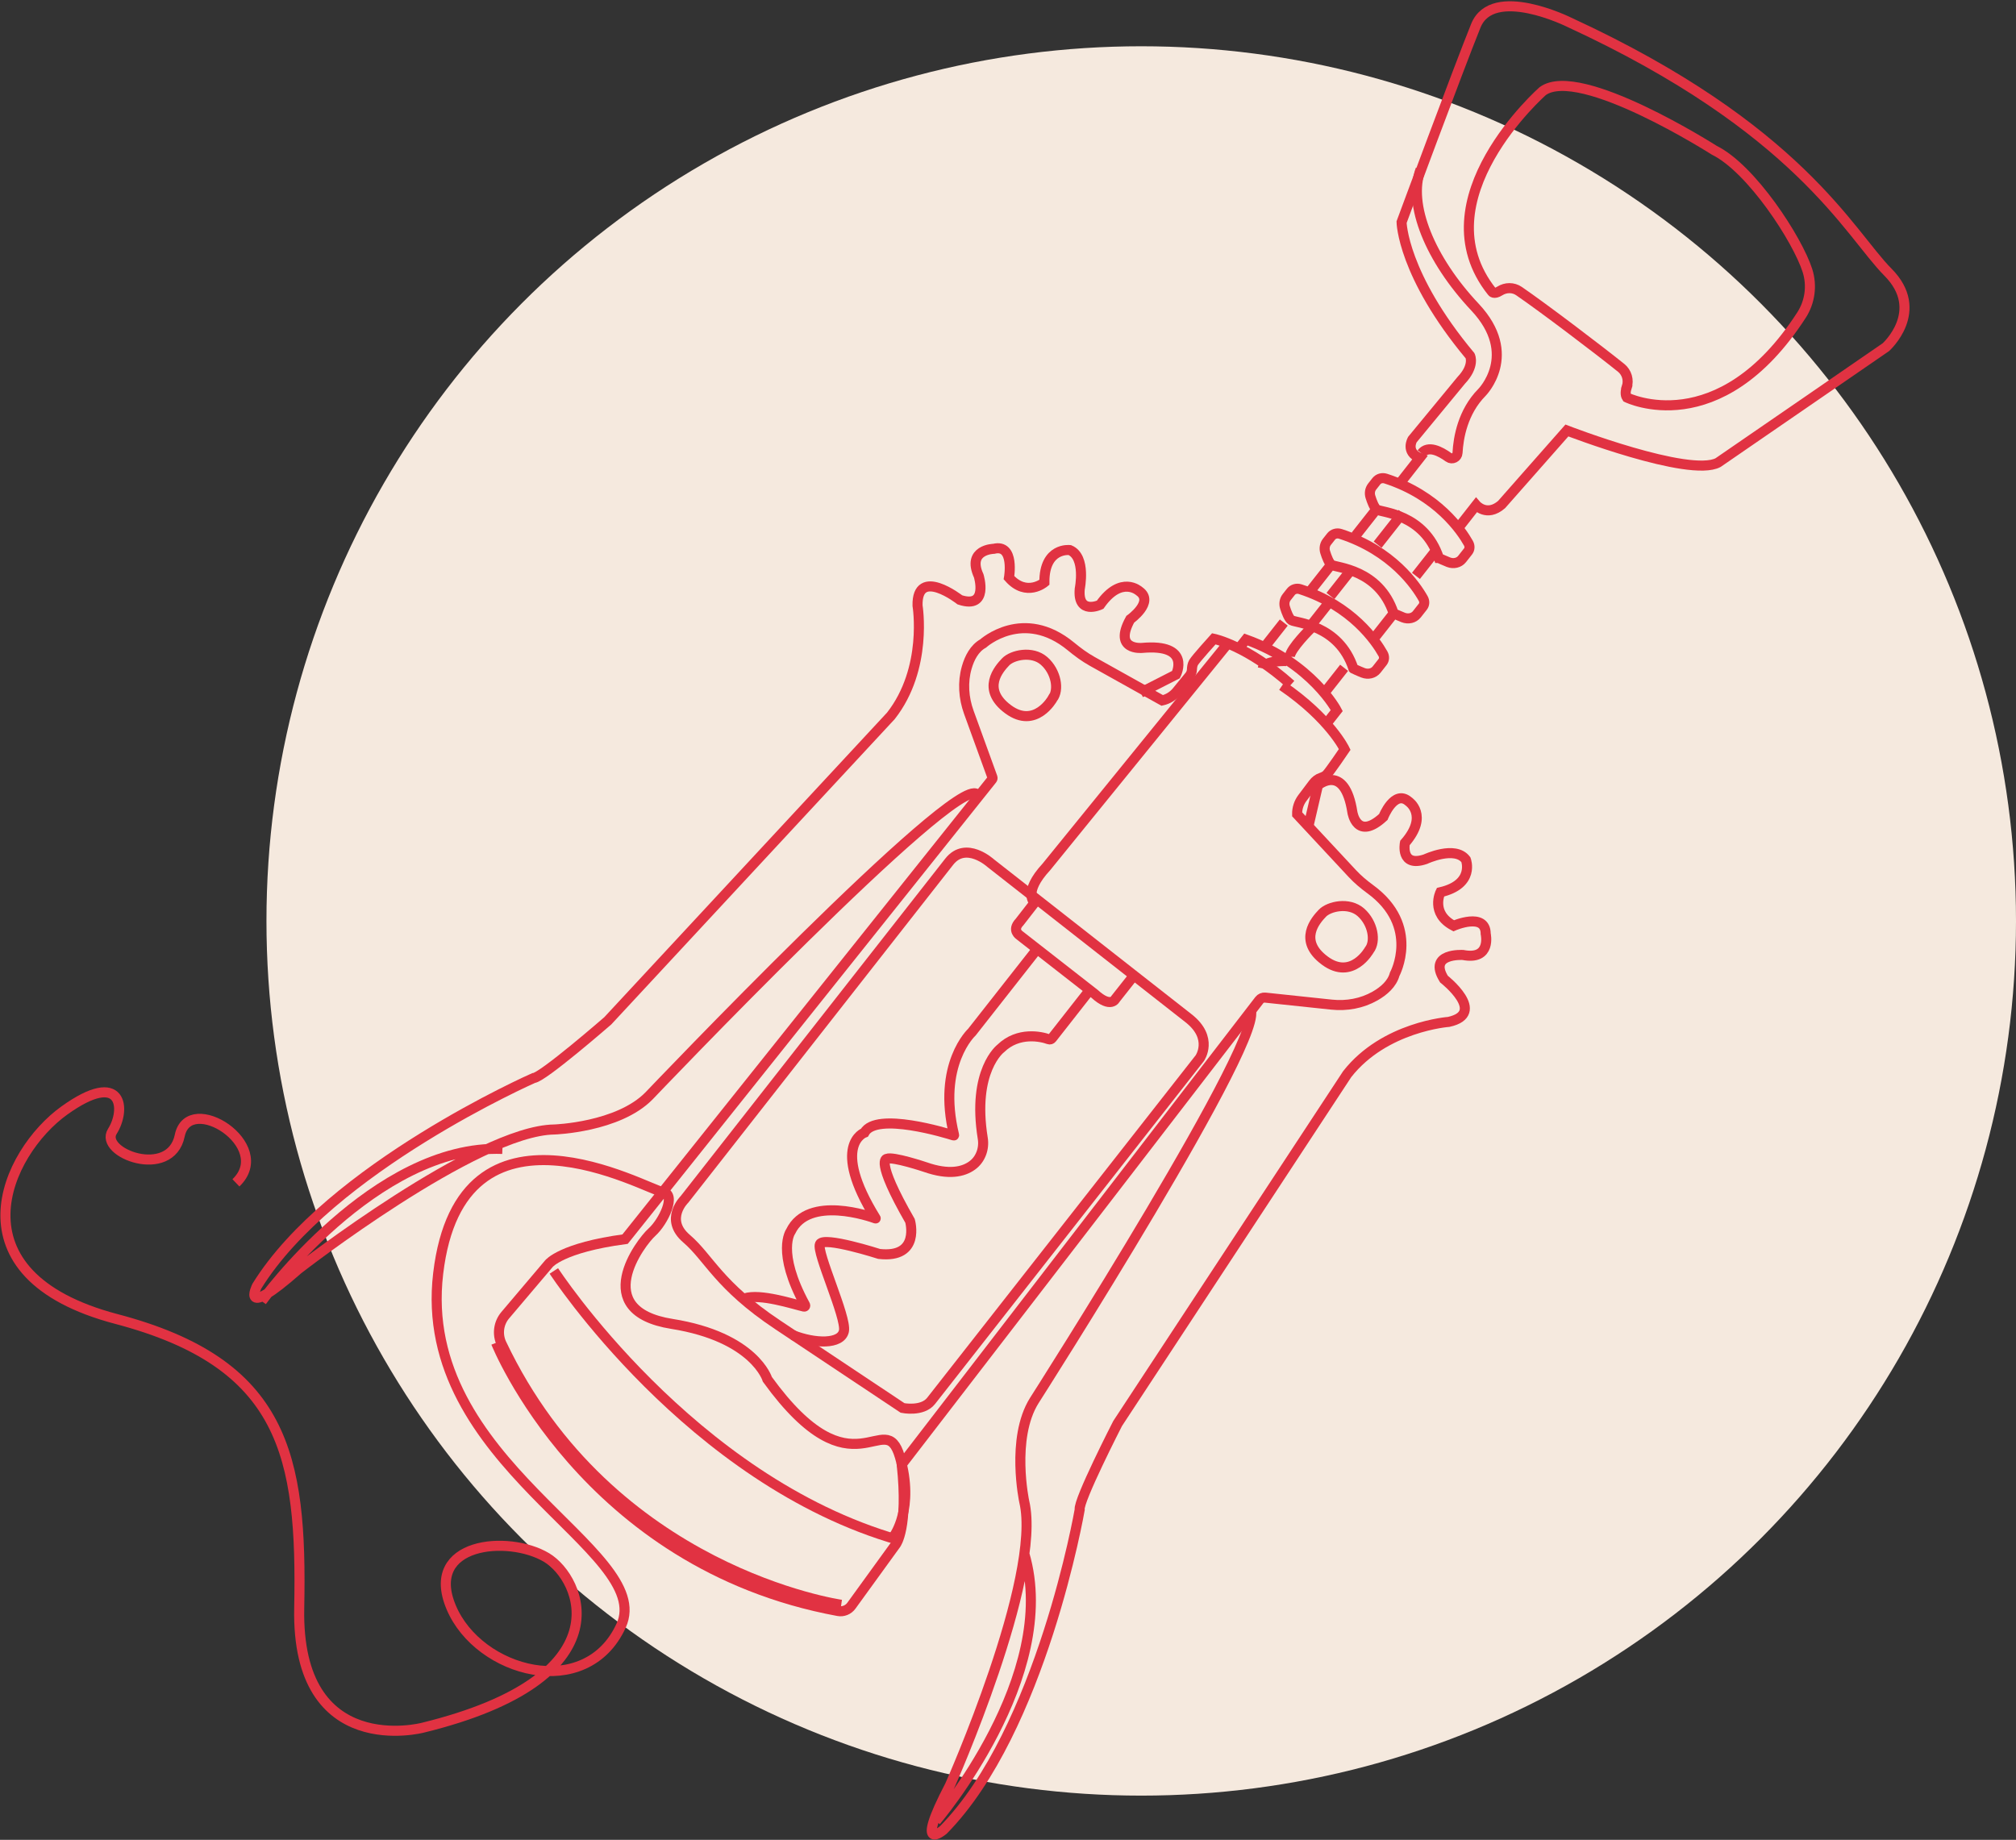 <svg xmlns="http://www.w3.org/2000/svg" width="401" height="366" viewBox="0 0 401 366">
    <rect x="0" y="0" width="401" height="366" fill="#333333" stroke="none"/>
    <g fill="none" fill-rule="evenodd">
        <g>
            <g transform="translate(-51 -226) translate(24 159)">
                <circle cx="254" cy="250.204" r="174" fill="#F5E9DE"/>
                <g stroke="#E13242" stroke-width="2">
                    <path d="M74.702 133.812s-1.036-.202-2.024-.482c-1.041-.295-1.76-1.155-1.78-2.14l-.04-1.917c-.013-.576.347-1.097.92-1.348 2.645-1.16 10.633-3.908 20.881-.362.699.241 1.154.857 1.169 1.533l.029 1.347c.014.716-.339 1.398-.96 1.843-.817.587-1.941 1.295-2.552 1.256-1.032-.067-8.016-5.024-15.643.27zM74.933 120.213s-1.037-.204-2.024-.483c-1.041-.294-1.76-1.155-1.78-2.14l-.04-1.917c-.013-.575.347-1.097.92-1.347 2.645-1.162 10.633-3.909 20.88-.362.7.24 1.155.857 1.169 1.532l.03 1.346c.014.717-.339 1.399-.96 1.845-.817.586-1.941 1.295-2.552 1.255-1.033-.066-8.017-5.024-15.643.27zM74.365 106.011s-1.036-.203-2.024-.482c-1.041-.295-1.76-1.156-1.78-2.14l-.04-1.918c-.013-.574.347-1.096.92-1.347 2.645-1.16 10.633-3.908 20.882-.362.698.241 1.153.858 1.168 1.533l.029 1.346c.014.717-.339 1.4-.96 1.844-.816.586-1.94 1.295-2.552 1.256-1.031-.067-8.016-5.024-15.643.27zM76.275 134.798L76.402 140.798M74.909 119.995L75.035 125.995M75.742 105.597L75.868 111.597" transform="scale(-1 1) rotate(-37 -11.837 721.173)"/>
                    <path d="M74.896 99.608l-.122-6.473s-3.14.677-3.968-3.116l-1.507-19.593s-25.102-7.137-27.862-12.99L28.602 19.012S26.51 8.384 37.262 6.843c10.753-1.54 31.357-12.223 80.55-1.548 0 0 16.705 3.108 14.41 11.725-2.297 8.616-11.724 40.103-11.724 40.103s-6.434 8.252-26.882 13.027c0 0-1.982.99-1.528 4.982l.666 15.227s-.325 2.833-3.366 2.05l.122 6.474M90.14 106.43L90.266 112.43M90.708 120.631L90.834 126.631M91.276 134.832L91.402 140.832M38.496 176.623s-.965 6.948 5.785 7.003c6.75.055 6.284-5.366 6.067-7.234-.217-1.87-2.821-5.001-6.013-4.752-3.192.25-5.892 2.769-5.839 4.983zM118.9 174.606s-.964 6.947 5.786 7.002c6.75.055 6.284-5.367 6.067-7.235-.217-1.868-2.821-5-6.013-4.75-3.191.249-5.892 2.767-5.84 4.983zM78.104 216.814l.226 11.836c.005.245.16.456.394.526 1.522.452 5.782 2.381 6.528 7.198 0 0 1.988 6.953-7.908 16.438-1.508 1.445-2.18 3.625-1.553 5.613.638 2.031 2.503 4.328 7.238 5.832 0 0 6.486 2.164 7.11 3.298 0 0 1.97 1.487-11.119 7.075 0 0-6.222 4.696.936 8.945 0 0 10.916 3.797 10.594 5.52-.32 1.722-13.041 8.448-14.219 10.948-1.176 2.502 3.105 5.523 7.645 6.771" transform="scale(-1 1) rotate(-37 -11.837 721.173)"/>
                    <path d="M91.355 215.73l.434 21.502s1.718 9.308-9.502 18.494c-.039.03-.039.085.007.1 1.269.448 15.208 5.474 14.53 10.24 0 0 3.96 6.044-12.042 12.264-.021.007-.026.033-.007.04.932.281 13.531 4.256 11.937 12.218 0 0-.059 4.952-11.102 9.973-.17.078-.187.306-.015.382 1.945.869 8.573 3.128 10.405 5.786M89.64 91.46c-.04-2.112-2.704-2.57-4.756-2.608-.888-.016-1.392-1.035-.89-1.782 1.662-2.472 4.073-7.113 3.362-12.49 0 0-1.494-10.545 11.333-12.753 12.825-2.208 23.025-8.262 25.106-15.366M129.604 325.221s-46.722 16.972-87 1.475" transform="scale(-1 1) rotate(-37 -11.837 721.173)"/>
                    <path d="M43.833 326.674s-.04-6.926 8.557-13.346 2.18 12.207 30.319 3.555c0 0 7.061-5.206 21.808 2.622 14.746 7.829 14.74-9.155 14.148-12.186-.594-3.03.627-9.13 3.133-7.66 2.506 1.47 45.142 6.733 25.885 39.801-19.257 33.07-67.659 17.778-71.233 34.07-3.573 16.29 16.97 24.514 29.169 17.436 12.199-7.078-.36-18.405-9.175-19.342-8.08-.858-27.001 9.644-.718 41.838 0 0 16.137 20.475 33.97-4.201 17.835-24.678 31.694-37.112 63.655-24.037 31.962 13.073 37.504-13.218 33.217-26.913-4.286-13.694-9.707-7.506-10.114-2.428-.407 5.077-15.086.796-11.214-7.389 3.87-8.186-16.295-9.826-14.584.787M64.981 56.365c-.252.735-.648 1.421-1.263 1.642 0 0-20.047-3.803-17.877-33.986.225-3.135 1.847-5.995 4.387-7.796 5.264-3.73 21.094-9.512 29.225-7.96 0 0 31.618 2.463 34.307 11.12 0 0 6.667 32.145-15.956 37.963 0 0-.649.256-1.142-1.047-.498-1.315-1.686-2.226-3.072-2.287-5.88-.26-19.433-.218-25.405-.034-1.454.044-2.725.99-3.204 2.385z" transform="scale(-1 1) rotate(-37 -11.837 721.173)"/>
                    <path d="M43.987 343.856s40.636 22.52 85.212-.804c1.839-.963 2.949-2.91 2.831-4.978l-.768-13.407s-.077-4.06-9.166-13.026l-3.258-116.978c-.004-.15.07-.29.196-.37l11.523-7.498c2.553-1.662 4.612-4.03 5.7-6.868.717-1.867 1.075-3.967.275-5.777 0 0-2.02-10.596-14.338-10.046-1.705.076-3.41.061-5.1-.17l-15.831-2.178c-.76-.89-1.198-2.008-1.242-3.176l-.154-3.985c-.017-.47.111-.934.383-1.318.243-.343.512-.816.57-1.286.11-.89-.372-6.212-.372-6.212s-6.172-2.929-17.745-1.947" transform="scale(-1 1) rotate(-37 -11.837 721.173)"/>
                    <path d="M130.184 343.555s-40.534 24.625-86.469 1.66c-.908-.453-1.471-1.402-1.452-2.417l.284-15.105s-.078-4.063 8.63-13.372L49.963 197.74c-.005-.447-.242-.86-.625-1.09l-11.403-6.842c-2.571-1.543-4.672-3.805-5.862-6.558-.8-1.854-1.252-3.964-.518-5.822 0 0 1.623-10.766 14.062-10.587 1.586.023 3.175-.06 4.736-.336l15.849-2.808c.722-.92 1.115-2.054 1.115-3.222v-3.59c0-.664-.172-1.326-.55-1.87-.22-.312-.434-.703-.498-1.097-.143-.886.136-6.225.136-6.225s6.031-3.162 17.593-2.621" transform="scale(-1 1) rotate(-37 -11.837 721.173)"/>
                    <path d="M87.582 306.984L57.8 305.245s-3.624-1.725-3.678-4.543l-1.654-86.61s.164-4.874 6.572-4.996l12.243-.233 37.75-.721s6.656-.639 6.76 4.742l1.629 85.329s.877 5.623-5.015 5.991c-5.892.369-10.708 3.605-24.824 2.78z" transform="scale(-1 1) rotate(-37 -11.837 721.173)"/>
                    <path d="M72.84 209.403l.122 5.333s-.482 2.149 3.934 1.731l18.878-.325s1.905.167 1.624-2.11l-.072-4.846s3.116-.107 2.41-7.127l-2.05-56.538M72.384 145.315l-.057-2.842s9.553-4.562 22.928-.419l.072 2.843M86.228 140.624s3.645 2.504 2.9 4M86.273 132.521s.851 5.648-.03 7M86.491 126.222l.134 6M86.908 119.023l.134 6M85.524 103.22l.169 8M63.146 163.859l3.218-7.261s-1.486-6.848-8.7.163c0 0-4.178 4.09-5.475-2.953 0 0 1.593-5.76-2.156-5.498 0 0-4.92-.294-4.391 7.051 0 0-2.194 4.529-5.202.1 0 0-3.032-5.767-6.495-4.747 0 0-4.395 2.758.16 8.211 0 0-.88 4.6-6.119 3.744 0 0-3.405-6.049-6.046-2.56 0 0-4.188 3.518 1.085 6.092 0 0 5.878 3.884.118 6.101 0 0-11.023.214-5.877 6.23 0 0 9.642 8.415 9.874 20.446l-5.359 82.999s-2.96 17.056-4.29 18.227c0 0-20.323 39.54-16.693 67.169 0 0 1.697 7.755 4.298-7.84 0 0 10.176-44.006 22.17-53.974 0 0 9.703-8.396 10.5-17.198 0 0 6.862-88.367 12.739-88.101M3.061 366.853s-2.34-37.953 17.918-53M105.625 163.102l-3.455-7.1s1.206-6.868 8.599-.163c0 0 4.28 3.912 5.292-3.143 0 0-1.793-5.67 1.92-5.55 0 0 4.846-.476 4.605 6.85 0 0 2.34 4.42 5.14-.097 0 0 2.774-5.849 6.232-4.964 0 0 4.446 2.576.157 8.172 0 0 1.044 4.543 6.184 3.495 0 0 3.132-6.143 5.873-2.774 0 0 4.27 3.342-.838 6.1 0 0-5.657 4.083.116 6.073 0 0 10.892-.202 6.04 5.976 0 0-9.199 8.731-8.968 20.704l8.462 82.35s3.573 16.853 4.933 17.969c0 0 21.577 38.564 19.047 66.179 0 0-1.38 7.776-4.543-7.636 0 0-11.728-43.387-23.954-52.85 0 0-9.902-7.988-11.025-16.712 0 0-10.15-87.634-15.944-87.148M172.379 364.994s.832-38.516-19.996-53" transform="scale(-1 1) rotate(-37 -11.837 721.173)"/>
                </g>
            </g>
        </g>
    </g>
</svg>
